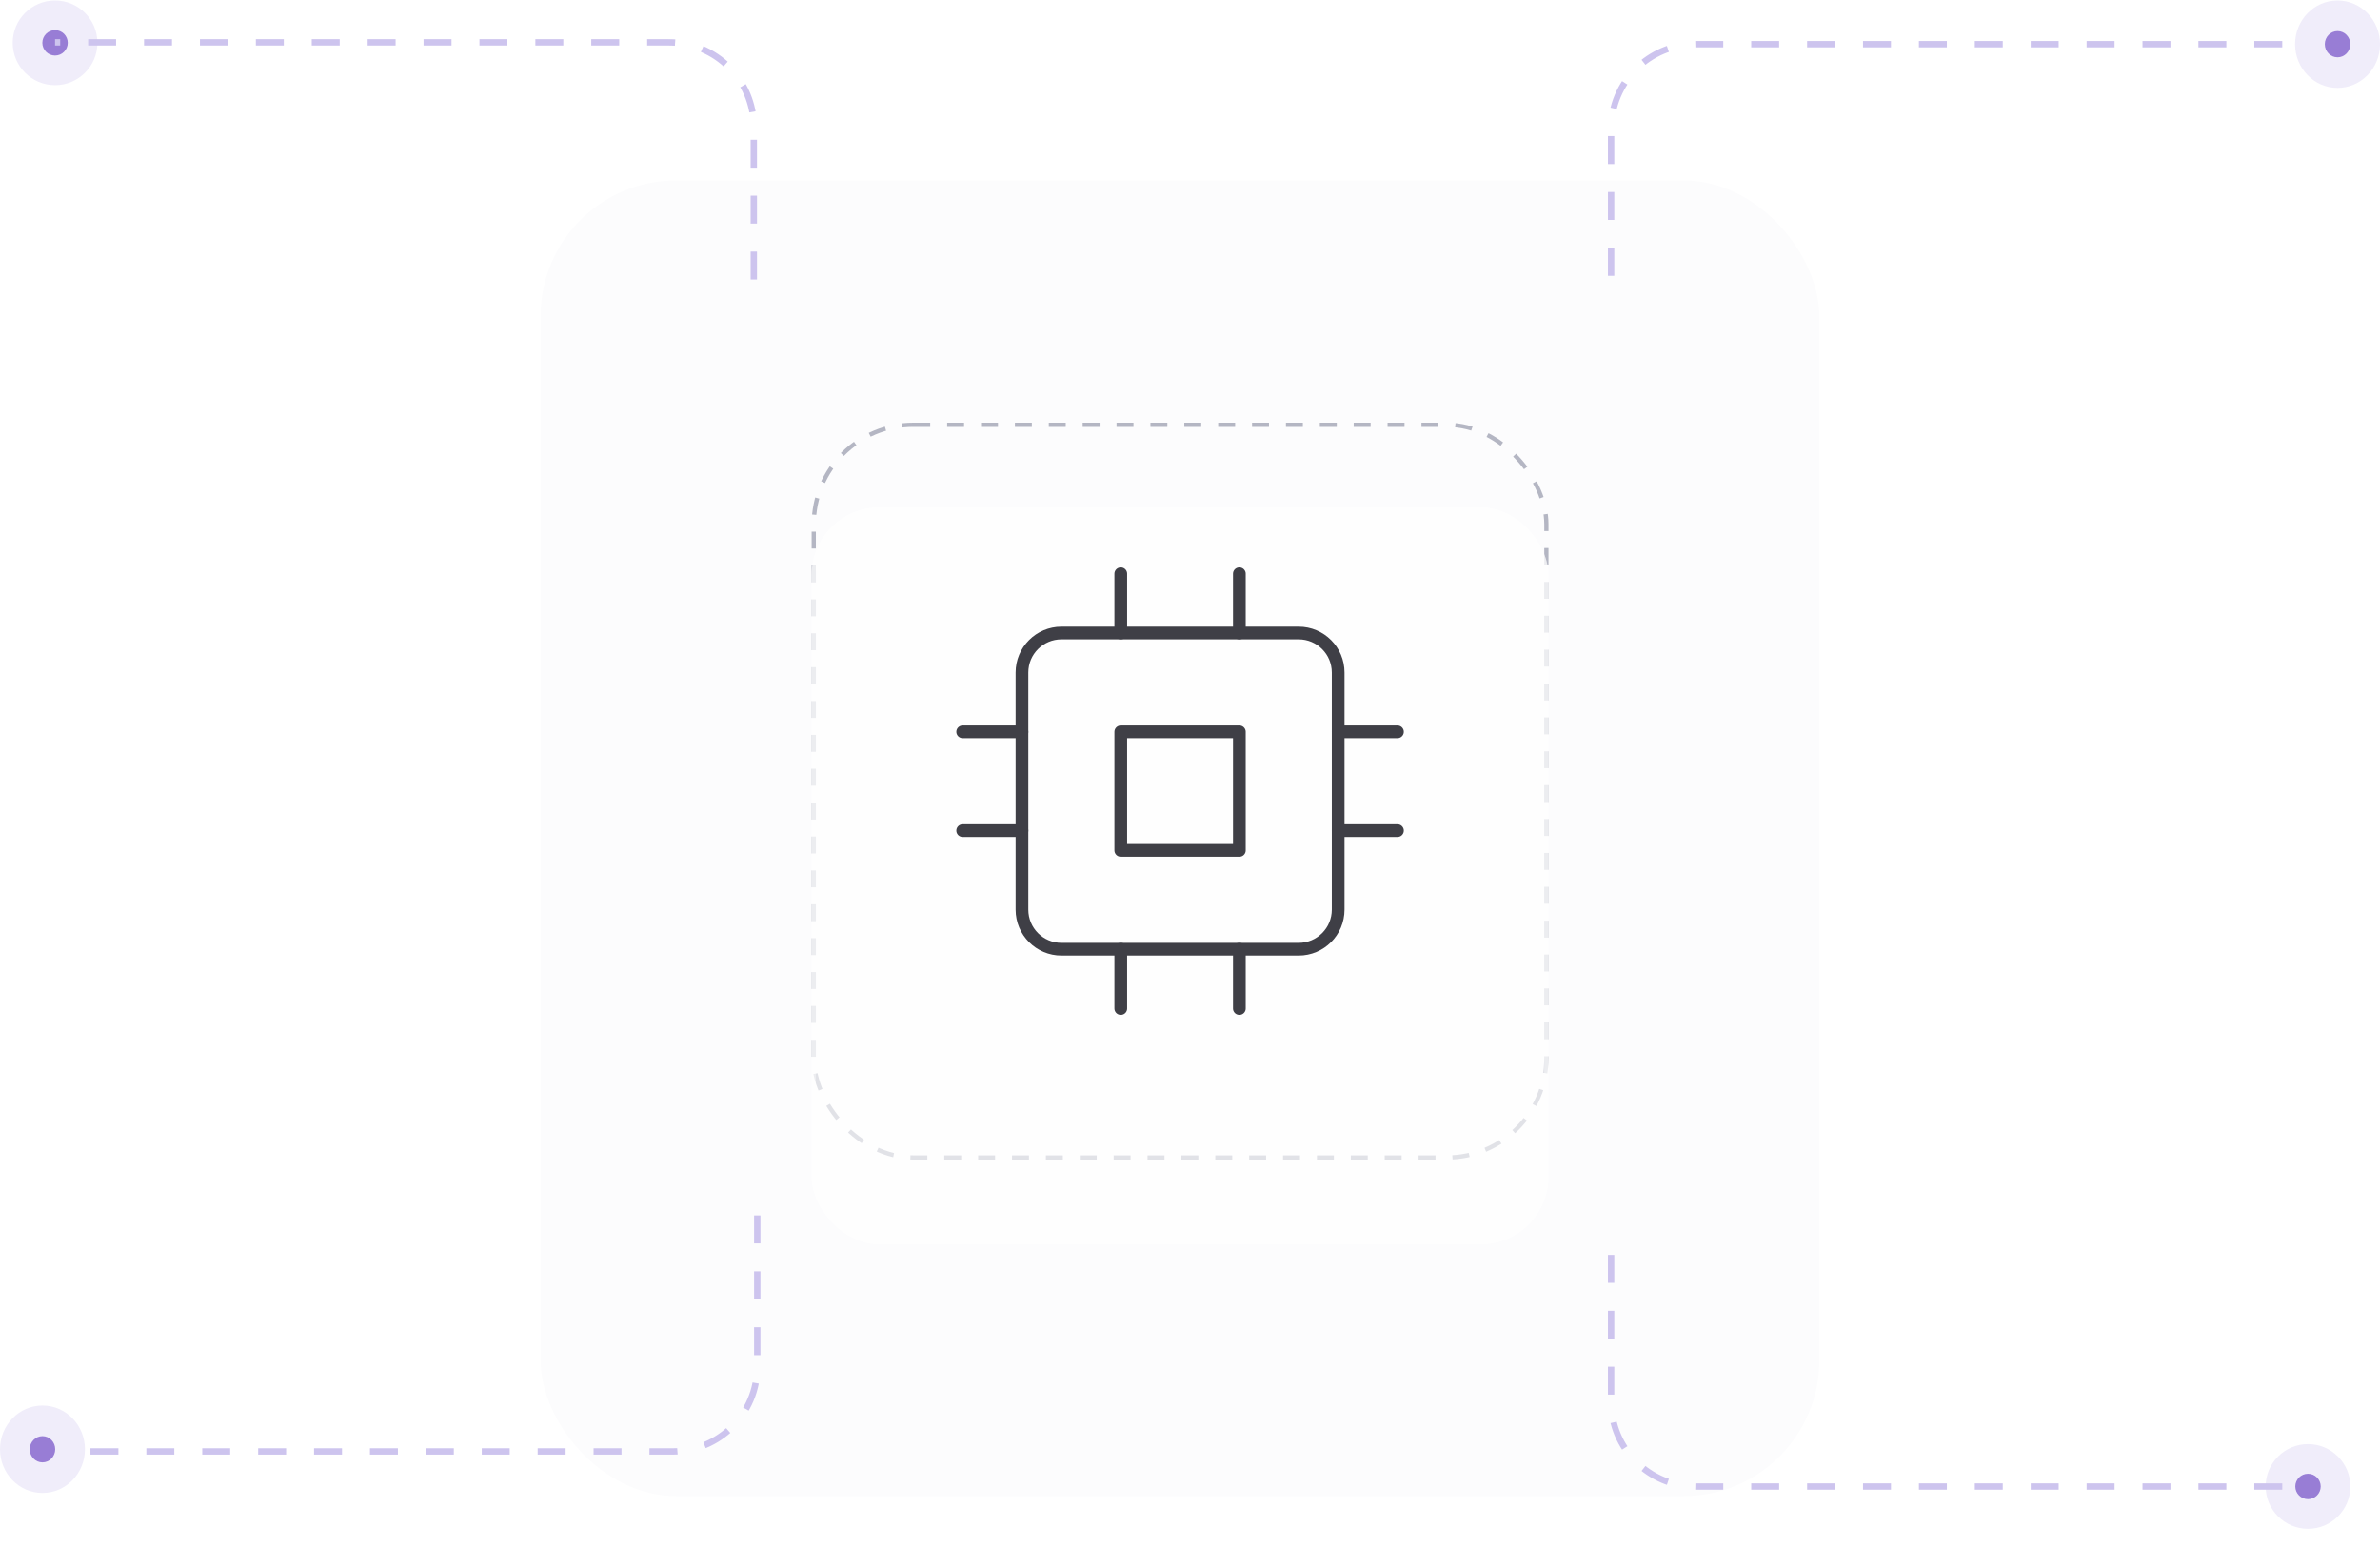 <svg xmlns="http://www.w3.org/2000/svg" fill="none" viewBox="0 0 562 370" height="370" width="562">
<g filter="url(#filter0_d_3516_2424)">
<rect fill="#FCFCFD" rx="32" height="310.66" width="301.94" y="25.915" x="127.656"></rect>
<rect stroke-dasharray="4 4" stroke-opacity="0.35" stroke="#2F3556" rx="23.5" height="173" width="173" y="83.612" x="192.156"></rect>
<g filter="url(#filter1_d_3516_2424)">
<g filter="url(#filter2_b_3516_2424)">
<rect fill-opacity="0.6" fill="white" rx="16" height="174" width="174" y="83.112" x="191.656"></rect>
<rect stroke-opacity="0.37" stroke="white" rx="15.5" height="173" width="173" y="83.612" x="192.156"></rect>
</g>
</g>
<path stroke-linejoin="round" stroke-linecap="round" stroke-width="3" stroke="#3F3F46" d="M306.656 132.778H250.656C245.501 132.778 241.322 136.957 241.322 142.112V198.112C241.322 203.266 245.501 207.445 250.656 207.445H306.656C311.81 207.445 315.989 203.266 315.989 198.112V142.112C315.989 136.957 311.81 132.778 306.656 132.778Z"></path>
<path stroke-linejoin="round" stroke-linecap="round" stroke-width="3" stroke="#3F3F46" d="M292.656 156.112H264.656V184.112H292.656V156.112Z"></path>
<path stroke-linejoin="round" stroke-linecap="round" stroke-width="3" stroke="#3F3F46" d="M264.656 118.778V132.778"></path>
<path stroke-linejoin="round" stroke-linecap="round" stroke-width="3" stroke="#3F3F46" d="M292.656 118.778V132.778"></path>
<path stroke-linejoin="round" stroke-linecap="round" stroke-width="3" stroke="#3F3F46" d="M264.656 207.445V221.445"></path>
<path stroke-linejoin="round" stroke-linecap="round" stroke-width="3" stroke="#3F3F46" d="M292.656 207.445V221.445"></path>
<path stroke-linejoin="round" stroke-linecap="round" stroke-width="3" stroke="#3F3F46" d="M315.99 156.112H329.99"></path>
<path stroke-linejoin="round" stroke-linecap="round" stroke-width="3" stroke="#3F3F46" d="M315.99 179.445H329.99"></path>
<path stroke-linejoin="round" stroke-linecap="round" stroke-width="3" stroke="#3F3F46" d="M227.322 156.112H241.322"></path>
<path stroke-linejoin="round" stroke-linecap="round" stroke-width="3" stroke="#3F3F46" d="M227.322 179.445H241.322"></path>
</g>
<circle fill="#F0EDFA" transform="rotate(-180 545 351)" r="10" cy="351" cx="545"></circle>
<circle fill="#987DD5" transform="rotate(-180 545 351)" r="3" cy="351" cx="545"></circle>
<circle fill="#F0EDFA" r="10" cy="10.112" cx="13"></circle>
<circle fill="#987DD5" r="3" cy="10.112" cx="13"></circle>
<path stroke-dasharray="6.6 6.6" stroke-width="1.5" stroke="#CDC4EE" d="M178 66V30C178 18.954 169.046 10 158 10H13"></path>
<path stroke-dasharray="6.6 6.6" stroke-width="1.5" stroke="#CDC4EE" d="M380.442 296.323L380.442 331.024C380.442 342.07 389.397 351.024 400.442 351.024L541.945 351.024"></path>
<path stroke-dasharray="6.6 6.6" stroke-width="1.5" stroke="#CDC4EE" d="M380.442 65.135V30.434C380.442 19.388 389.397 10.434 400.442 10.434H541.945"></path>
<ellipse fill="#F0EDFA" transform="matrix(-1 0 0 1 562.008 0.113)" ry="10.321" rx="10.031" cy="10.321" cx="10.031"></ellipse>
<ellipse fill="#987DD5" transform="matrix(-1 0 0 1 554.986 7.338)" ry="3.096" rx="3.009" cy="3.096" cx="3.009"></ellipse>
<path stroke-dasharray="6.6 6.6" stroke-width="1.5" stroke="#CDC4EE" d="M178.814 287L178.814 322.733C178.814 333.779 169.86 342.733 158.814 342.733L13.299 342.733"></path>
<ellipse fill="#F0EDFA" transform="matrix(1 9.02284e-08 8.47044e-08 -1 0 352.538)" ry="10.321" rx="10.031" cy="10.321" cx="10.031"></ellipse>
<ellipse fill="#987DD5" transform="matrix(1 8.99474e-08 8.4969e-08 -1 7.021 345.313)" ry="3.096" rx="3.009" cy="3.096" cx="3.009"></ellipse>
<defs>
<filter color-interpolation-filters="sRGB" filterUnits="userSpaceOnUse" height="344.058" width="335.338" y="25.915" x="110.957" id="filter0_d_3516_2424">
<feFlood result="BackgroundImageFix" flood-opacity="0"></feFlood>
<feColorMatrix result="hardAlpha" values="0 0 0 0 0 0 0 0 0 0 0 0 0 0 0 0 0 0 127 0" type="matrix" in="SourceAlpha"></feColorMatrix>
<feOffset dy="16.699"></feOffset>
<feGaussianBlur stdDeviation="8.35"></feGaussianBlur>
<feColorMatrix values="0 0 0 0 0.596 0 0 0 0 0.49 0 0 0 0 0.835 0 0 0 0.05 0" type="matrix"></feColorMatrix>
<feBlend result="effect1_dropShadow_3516_2424" in2="BackgroundImageFix" mode="multiply"></feBlend>
<feBlend result="shape" in2="effect1_dropShadow_3516_2424" in="SourceGraphic" mode="normal"></feBlend>
</filter>
<filter color-interpolation-filters="sRGB" filterUnits="userSpaceOnUse" height="214" width="214" y="83.112" x="171.656" id="filter1_d_3516_2424">
<feFlood result="BackgroundImageFix" flood-opacity="0"></feFlood>
<feColorMatrix result="hardAlpha" values="0 0 0 0 0 0 0 0 0 0 0 0 0 0 0 0 0 0 127 0" type="matrix" in="SourceAlpha"></feColorMatrix>
<feOffset dy="20"></feOffset>
<feGaussianBlur stdDeviation="10"></feGaussianBlur>
<feColorMatrix values="0 0 0 0 0.596 0 0 0 0 0.49 0 0 0 0 0.835 0 0 0 0.1 0" type="matrix"></feColorMatrix>
<feBlend result="effect1_dropShadow_3516_2424" in2="BackgroundImageFix" mode="multiply"></feBlend>
<feBlend result="shape" in2="effect1_dropShadow_3516_2424" in="SourceGraphic" mode="normal"></feBlend>
</filter>
<filter color-interpolation-filters="sRGB" filterUnits="userSpaceOnUse" height="244.8" width="244.8" y="47.712" x="156.256" id="filter2_b_3516_2424">
<feFlood result="BackgroundImageFix" flood-opacity="0"></feFlood>
<feGaussianBlur stdDeviation="17.7" in="BackgroundImageFix"></feGaussianBlur>
<feComposite result="effect1_backgroundBlur_3516_2424" operator="in" in2="SourceAlpha"></feComposite>
<feBlend result="shape" in2="effect1_backgroundBlur_3516_2424" in="SourceGraphic" mode="normal"></feBlend>
</filter>
</defs>
</svg>

